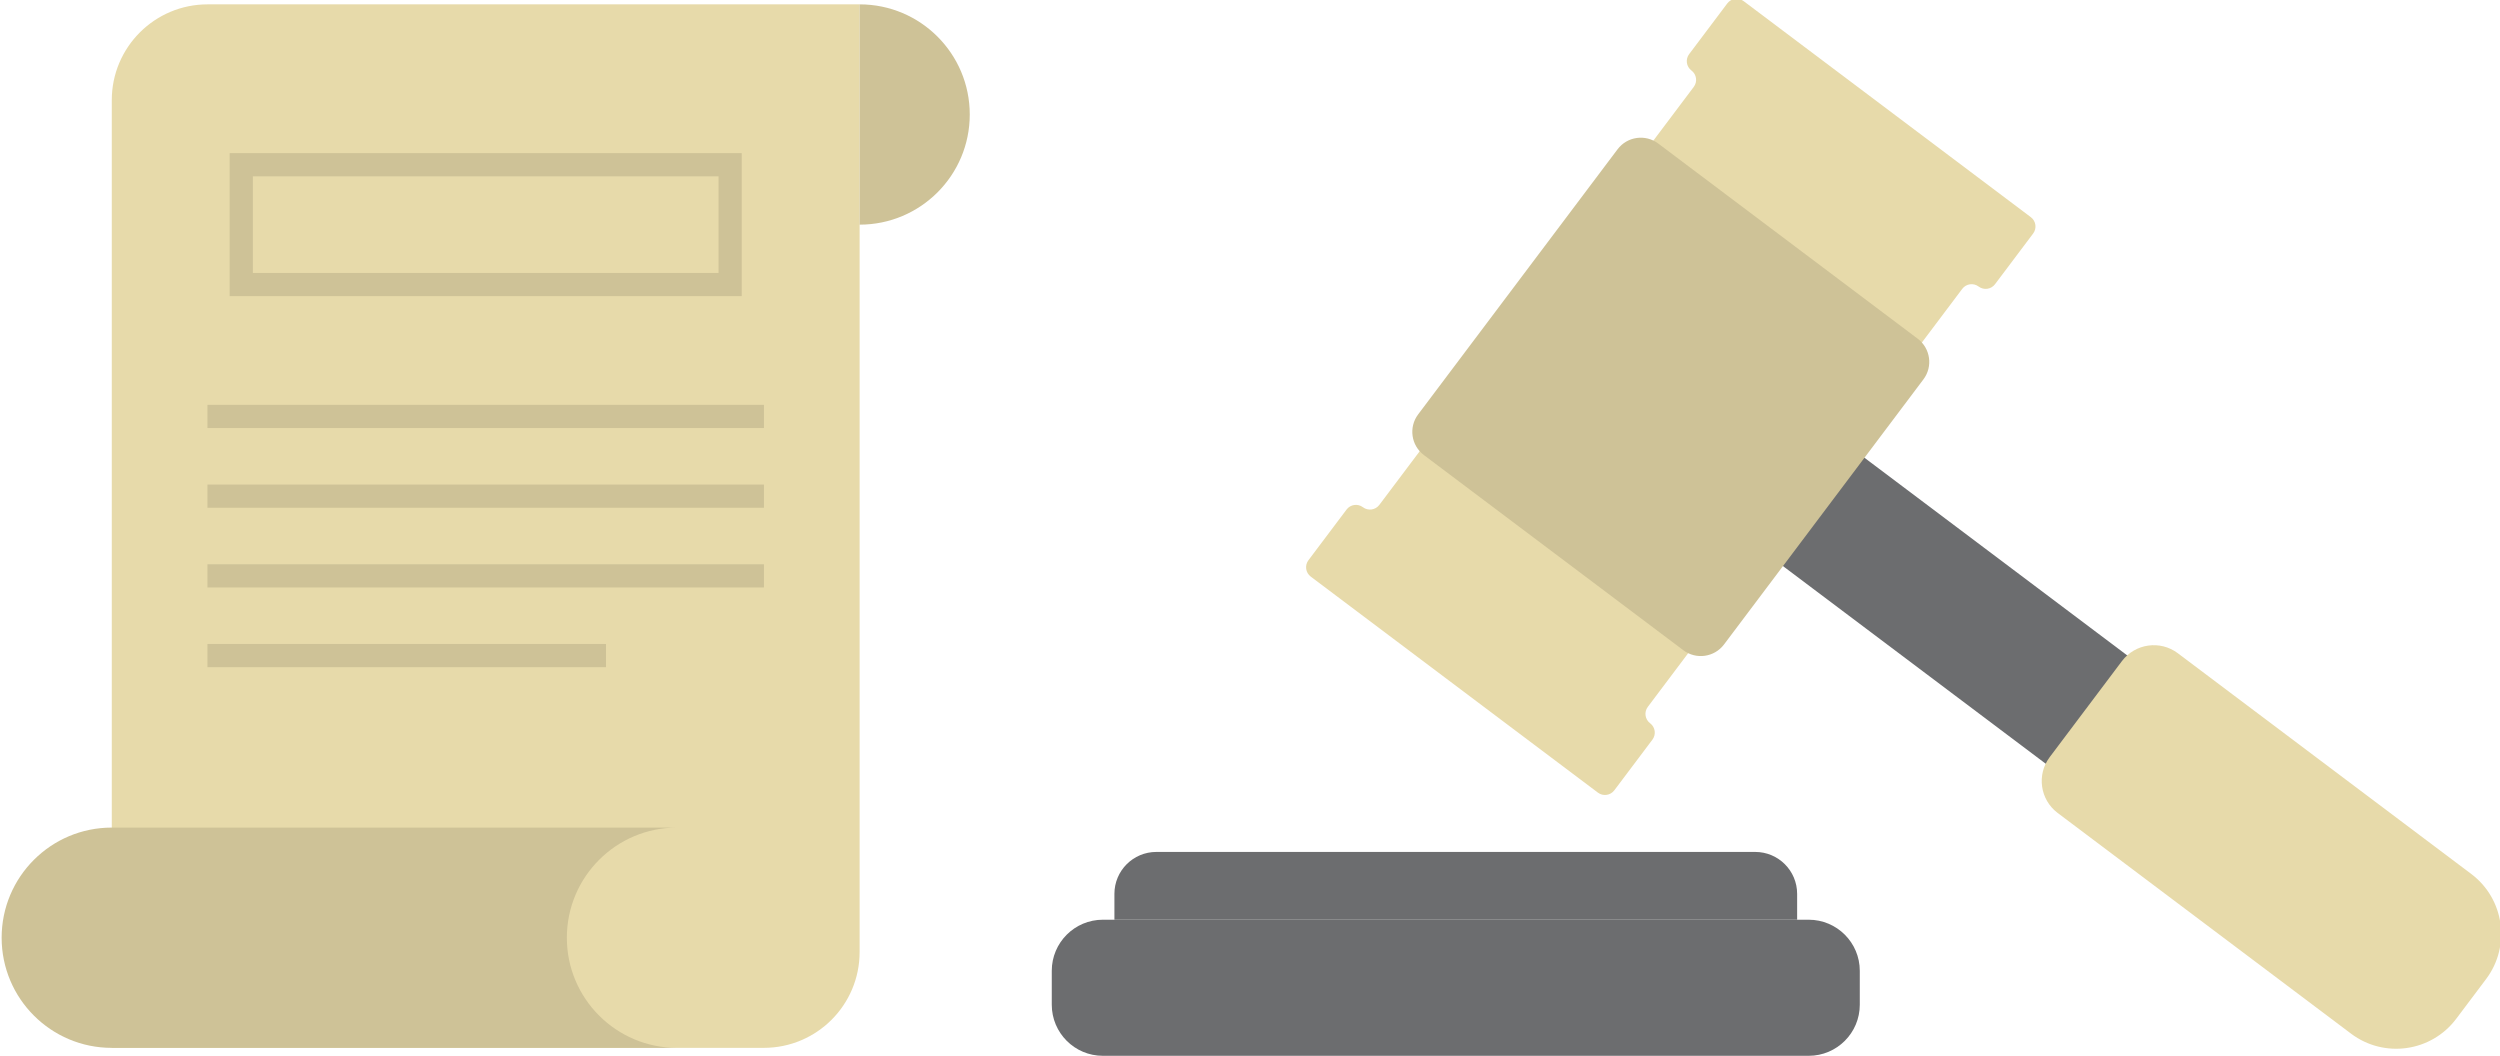 <svg height="294.164" viewBox="0 0 184.194 77.831" width="696.167" xmlns="http://www.w3.org/2000/svg"><g transform="matrix(.353 0 0 -.353 45.481 143.193)"><path d="m248.663 185.279h-147.315c-5.891 0-10.667 4.777-10.667 10.667v7.071c0 5.891 4.775 10.667 10.667 10.667h147.315c5.891 0 10.667-4.776 10.667-10.667v-7.071c0-5.89-4.776-10.667-10.667-10.667" fill="#6c6d6f"/><path d="m381.338 219.061-17.008-22.611-150.026 112.854 17.009 22.61z" fill="#6c6d6f"/><path d="m390.054 201.3-6.243-8.299c-5.202-6.914-15.023-8.304-21.938-3.103l-61.247 46.073c-3.675 2.764-4.414 7.984-1.649 11.66l15.067 20.03c2.765 3.675 7.985 4.413 11.66 1.649l61.248-46.072c6.914-5.201 8.303-15.023 3.102-21.938" fill="#e7daaa"/><path d="m224.196 390.929c1.077-.81 1.293-2.34.483-3.418l-65.631-87.249c-.811-1.077-2.341-1.294-3.419-.484-1.077.811-2.607.594-3.418-.483l-7.959-10.581c-.81-1.077-.594-2.608.484-3.418l59.939-45.088c1.077-.811 2.608-.594 3.418.483l7.959 10.581c.811 1.078.594 2.608-.483 3.418-1.077.811-1.294 2.341-.484 3.418l65.632 87.25c.81 1.078 2.341 1.293 3.418.483 1.077-.81 2.608-.594 3.418.483l7.959 10.581c.811 1.077.594 2.608-.483 3.418l-59.94 45.088c-1.077.811-2.607.594-3.418-.483l-7.959-10.581c-.81-1.077-.594-2.608.484-3.418" fill="#e7daaa"/><path d="m272.613 326.463-41.62-55.329c-2.014-2.677-5.816-3.215-8.493-1.201l-54.147 40.731c-2.677 2.014-3.215 5.815-1.201 8.492l41.62 55.329c2.014 2.677 5.816 3.215 8.493 1.202l54.147-40.731c2.676-2.014 3.214-5.816 1.201-8.493" fill="#cec297"/><path d="m237.504 227.831h-124.997c-4.833 0-8.75-3.917-8.75-8.75v-5.397h142.497v5.397c0 4.833-3.918 8.75-8.75 8.75" fill="#6c6d6f"/></g><g transform="matrix(.353 0 0 -.353 -191.267 280.36)"><path d="m701.249 575.514h-136.086v197.797c0 11.045 8.955 20 20 20h136.086v-197.797c0-11.045-8.954-20-20-20" fill="#e7daaa"/><g fill="#cec297"><path d="m721.249 793.311v-45.979c12.697 0 22.989 10.293 22.989 22.989 0 12.697-10.292 22.99-22.989 22.99"/><path d="m683.135 575.51h-117.972c-12.692 0-22.989 10.297-22.989 22.99 0 12.705 10.297 22.989 22.989 22.989h117.972c-12.693 0-22.989-10.284-22.989-22.989 0-12.693 10.296-22.99 22.989-22.99"/><path d="m594.605 737.249h97.202v20.167h-97.202zm102.041-4.84h-106.88v29.846h106.88z"/><path d="m701.285 704.88h-116.157v4.84h116.157z"/><path d="m701.285 688.243h-116.157v4.84h116.157z"/><path d="m701.285 671.606h-116.157v4.84h116.157z"/><path d="m668.313 654.969h-83.185v4.84h83.185z"/></g></g></svg>